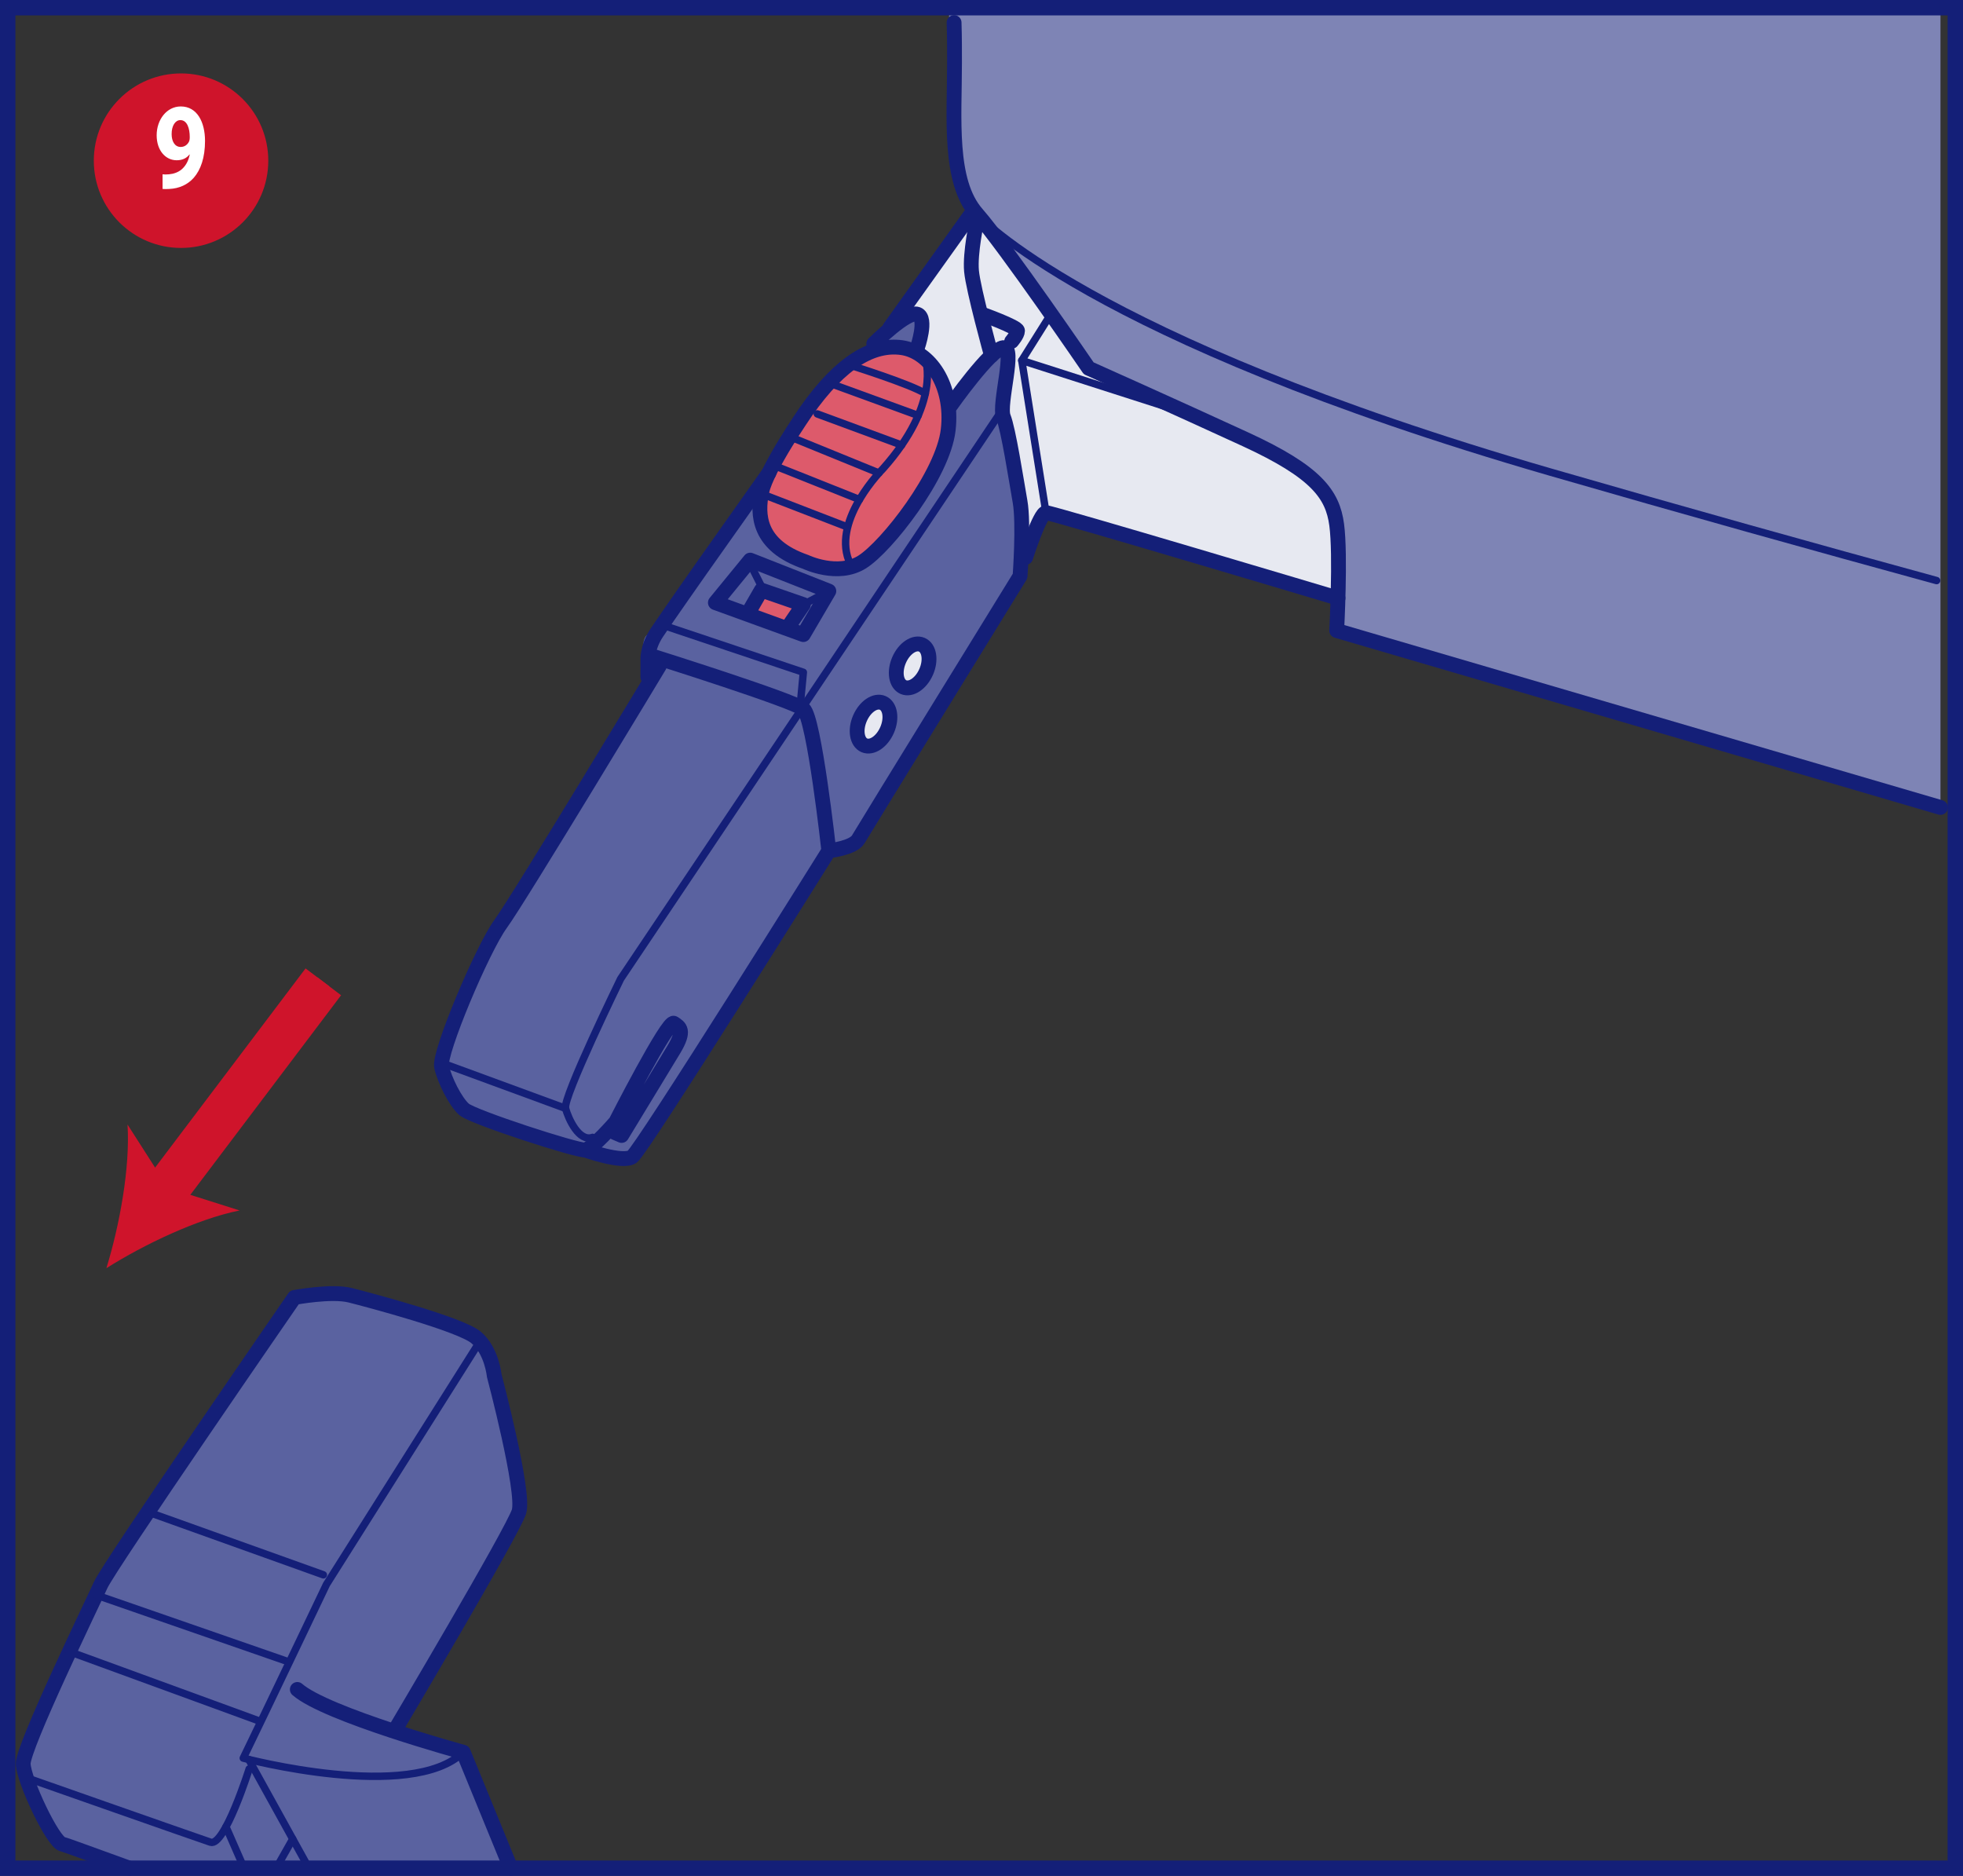 <?xml version="1.0" encoding="UTF-8"?>
<!DOCTYPE svg PUBLIC "-//W3C//DTD SVG 1.1//EN" "http://www.w3.org/Graphics/SVG/1.1/DTD/svg11.dtd">
<!-- Creator: CorelDRAW 2017 -->
<svg xmlns="http://www.w3.org/2000/svg" xml:space="preserve" width="45mm" height="43mm" version="1.1" style="shape-rendering:geometricPrecision; text-rendering:geometricPrecision; image-rendering:optimizeQuality; fill-rule:evenodd; clip-rule:evenodd"
viewBox="0 0 2140.95 2045.81"
 xmlns:xlink="http://www.w3.org/1999/xlink">
 <rect x="0" y="0" width="2140.95" height="2045.81" fill="#333333" stroke="none"/>
 <defs>
  <style type="text/css">
   <![CDATA[
    .str5 {stroke:#CF142B;stroke-width:5.03;stroke-miterlimit:4}
    .str2 {stroke:#CF142B;stroke-width:16.18;stroke-miterlimit:4}
    .str4 {stroke:#141F78;stroke-width:16.79;stroke-miterlimit:4}
    .str3 {stroke:#CF142B;stroke-width:48.56;stroke-miterlimit:4}
    .str0 {stroke:#141F78;stroke-width:16.18;stroke-linecap:round;stroke-linejoin:round;stroke-miterlimit:4}
    .str1 {stroke:#141F78;stroke-width:8.09;stroke-linecap:round;stroke-linejoin:round;stroke-miterlimit:4}
    .fil7 {fill:none}
    .fil4 {fill:none;fill-rule:nonzero}
    .fil6 {fill:#CF142B}
    .fil8 {fill:white;fill-rule:nonzero}
    .fil3 {fill:#DD5A6B;fill-rule:nonzero}
    .fil5 {fill:#CF142B;fill-rule:nonzero}
    .fil1 {fill:#E7E9F1;fill-rule:nonzero}
    .fil2 {fill:#7E84B5;fill-rule:nonzero}
    .fil0 {fill:#5A62A0;fill-rule:nonzero}
   ]]>
  </style>
 </defs>
 <g id="Слой_x0020_1">
  <path class="fil0" d="M1032.99 435.33c0,0 57.37,-80.11 66.45,-56.23 9.08,23.9 -7.72,81.43 -7.72,81.43 0,0 33.45,101.56 25.17,137.83 -8.25,36.24 -180.71,316.83 -180.71,316.83l-32.2 12.61c0,0 -205.18,331.62 -214.41,333.67 -9.23,2.05 -44.13,-7.35 -44.13,-7.35 0,0 -145.26,-30.28 -148.3,-45.37 -3.04,-15.09 -15.56,-49.63 -15.56,-49.63l67.61 -161.38 155.42 -247.53c0,0 -9.48,-53.6 1.96,-58.17 11.43,-4.55 131.95,-176.17 131.95,-176.17l194.46 -80.54z"/>
  <path class="fil1" d="M977.5 342.38l81.82 -109.23c0,0 33.28,34.1 50.44,58.01 17.17,23.9 50.2,81.12 50.2,81.12 0,0 15.02,23.8 40.82,35.4 25.8,11.58 203.11,85.41 233.99,118.31 30.9,32.9 24.5,118.61 24.5,118.61l-318.47 -85.48 -22.17 48.78 -28.58 -156.46 9.4 -72.31c0,0 -17.2,6.31 -27.68,18.61 -10.47,12.32 -37.91,41.36 -38.79,37.6 -0.86,-3.76 -32.41,-56.21 -32.41,-56.21 0,0 -0.3,-30.78 -5.19,-36.74 -4.9,-5.96 -17.87,0 -17.87,0z"/>
  <path class="fil1" d="M1005.42 703.11c21.13,24.63 -0.99,62.64 -20.08,46.23 -19.06,-16.43 8.93,-59.21 20.08,-46.23z"/>
  <path class="fil1" d="M962.75 766.59c17.14,13.25 -1.28,65.58 -20.07,46.23 -18.78,-19.37 2.94,-59.47 20.07,-46.23z"/>
  <path class="fil2" d="M1066.76 240.93c0,0 -26.8,-43.56 -26.33,-67.96 0.47,-24.39 -5.5,-159.95 -5.5,-159.95l1081.46 0 0 867.57 -658.5 -192.91c0,0 19.9,-133.33 -31.56,-168.15 -51.46,-34.81 -240.61,-116.53 -240.61,-116.53l-118.95 -162.07z"/>
  <path class="fil0" d="M952.5 378.53c0,0 25.07,-37.77 42.88,-36.15 17.81,1.61 10.17,36.72 10.17,36.72l-53.05 -0.57z"/>
  <path class="fil3" d="M1005.55 387.76c27.42,16.37 44.48,56.07 9.42,133.28 -35.06,77.19 -80.08,110 -141.57,89.81 -61.48,-20.19 -48.42,-86.98 -26.2,-125.46 22.22,-38.5 87.16,-140.11 158.36,-97.63z"/>
  <polygon class="fil3" points="830.41,642.11 876.16,659.34 861.11,681.5 818.22,664.63 "/>
  <path class="fil0" d="M321.1 1414.99l45.89 -4.23c0,0 141.94,20.71 156.48,51.95 14.55,31.25 43.43,179.72 43.43,179.72l-135.14 242.67 73.53 25.83 51.84 126.49 -414.95 0c-39.28,-13.82 -74.15,-26.2 -74.15,-26.2 0,0 -50.05,-73.7 -39.31,-101.32 10.72,-27.61 92.92,-200.99 92.92,-200.99l199.46 -293.91z"/>
  <path class="fil4 str0" d="M1040.58 24.59c0.54,17.08 0.46,31.74 0.46,44.47 0,59.87 -6.67,128.6 24.37,164.08 31.05,35.46 121.97,168.51 121.97,168.51 0,0 93.84,41.91 171.08,77.49 77.24,35.58 95,59.98 99.41,93.23 4.43,33.25 0,115.29 0,115.29l658.52 192.91"/>
  <path class="fil4 str1" d="M1065.41 233.15c0,0 119.74,135.28 625.26,281.62 144.29,41.74 288.72,82.07 421.5,118.38"/>
  <path class="fil4 str0" d="M1118.64 607.88c0,0 15.51,-48.78 22.17,-48.78 6.65,0 318.48,93.22 318.48,93.22"/>
  <path class="fil4 str0" d="M952.98 374.9c0,0 36.41,-36.39 47.6,-32.2 11.19,4.2 0,36.39 0,36.39"/>
  <path class="fil4 str0" d="M838.55 515.87l-74.52 105.39c0,0 -36.39,51.78 -47.6,68.58 -11.19,16.8 -9.8,30.8 -9.8,30.8l-0.05 17.81"/>
  <path class="fil4 str0" d="M431.75 1885.1c0,0 127.54,-215.02 134.25,-236.47 6.72,-21.4 -26.99,-148.51 -26.99,-148.51 0,0 -2.58,-27.1 -19.77,-41.55 -17.18,-14.42 -116.45,-40.75 -137.07,-45.97 -20.63,-5.25 -61.08,2.4 -61.08,2.4 0,0 -201.57,291.98 -211.29,313.51 -9.73,21.53 -85.21,177.12 -84.51,195.23 0.7,18.13 32.06,84.88 42.73,87.46 4.5,1.1 36.55,12.94 73.25,26.22m415.84 0l-51.83 -126.49c0,0 -149.7,-40.97 -181,-68.46"/>
  <path class="fil4 str0" d="M878.8 612.85c0,0 35,16.79 61.58,0 26.6,-16.79 88.18,-95.18 93.79,-144.18 5.6,-48.99 -20.36,-85.36 -50.77,-89.57 -30.41,-4.2 -65.41,14 -104.6,69.99 0,0 -42.65,61.58 -47.92,86.89 -5.27,25.31 -4.34,58.83 47.92,76.87z"/>
  <polyline class="fil4 str1" points="1146.23,342.38 1114.4,393.1 1301.47,453.1 "/>
  <line class="fil4 str1" x1="1114.4" y1="393.1" x2="1140.8" y2= "559.11" />
  <path class="fil4 str1" d="M1009.19 391.42c0,0 17.96,47.97 -46.42,120.01 0,0 -54.27,54.08 -37.2,99.43"/>
  <path class="fil4 str1" d="M925.57 397.75c0,0 68.46,21.4 83.62,31.47"/>
  <line class="fil4 str1" x1="903.99" y1="417.57" x2="1001.45" y2= "453.12" />
  <line class="fil4 str1" x1="891.38" y1="451.42" x2="983.39" y2= "485.39" />
  <path class="fil4 str1" d="M523.48 1462.71l-167.4 265.19c0,0 -55.84,117.03 -67.02,140.15 -11.18,23.07 -23.75,49.29 -23.75,49.29 0,0 183.21,48.7 239.99,-6.41"/>
  <line class="fil4 str1" x1="271.33" y1="1918.85" x2="336.88" y2= "2037.41" />
  <line class="fil4 str1" x1="301.23" y1="2037.41" x2="319.27" y2= "2005.56" />
  <path class="fil4 str1" d="M271.73 1929.15c0,0 -26.8,85.03 -42.13,79.91 -15.31,-5.12 -200.89,-70.36 -200.89,-70.36"/>
  <line class="fil4 str1" x1="246.46" y1="1992.26" x2="266.22" y2= "2037.41" />
  <line class="fil4 str1" x1="75.69" y1="1801.21" x2="280.29" y2= "1875.95" />
  <line class="fil4 str1" x1="161.35" y1="1648.91" x2="352.65" y2= "1717.44" />
  <line class="fil4 str1" x1="104.72" y1="1739.43" x2="311.63" y2= "1811.25" />
  <path class="fil4 str0" d="M1010.16 732.64c-5.54,12.77 -16.65,20.22 -24.83,16.7 -8.15,-3.54 -10.29,-16.79 -4.75,-29.54 5.54,-12.76 16.65,-20.21 24.83,-16.67 8.15,3.53 10.29,16.75 4.75,29.51z"/>
  <path class="fil4 str0" d="M967.5 796.12c-5.54,12.76 -16.65,20.22 -24.82,16.7 -8.16,-3.56 -10.29,-16.79 -4.75,-29.54 5.54,-12.77 16.65,-20.22 24.83,-16.69 8.16,3.54 10.29,16.77 4.75,29.53z"/>
  <path class="fil4 str0" d="M1065.4 240.93c0,0 -7.62,34.66 -5.81,54.73 1.83,20.06 21.74,92.09 21.74,92.09"/>
  <path class="fil4 str0" d="M1070.32 342.38c0,0 39.44,14.13 39.44,18.38 0,4.21 -6.38,11.51 -6.38,11.51"/>
  <line class="fil4 str0" x1="1059.31" y1="233.15" x2="970.57" y2= "357.33" />
  <line class="fil4 str1" x1="861.11" y1="476.1" x2="958.64" y2= "515.87" />
  <line class="fil4 str1" x1="842.98" y1="507.16" x2="937.39" y2= "544.79" />
  <line class="fil4 str1" x1="830.41" y1="538.46" x2="922.25" y2= "573.95" />
  <path class="fil4 str0" d="M719.09 726.23c0,0 -152.9,253.71 -172.94,281.12 -20.04,27.41 -67.99,141.3 -64.57,156.08 3.41,14.75 15.02,37.95 24.5,46.39 9.48,8.43 123.38,45.34 131.82,44.29 8.43,-1.06 33.74,-30.58 33.74,-30.58 0,0 56.94,-111.78 63.28,-107.57 6.33,4.22 12.64,7.57 0,28.57 -12.66,21 -56.95,93.76 -56.95,93.76l-7.38 -3.17"/>
  <path class="fil4 str0" d="M637.89 1254.1c0,0 41.12,14.75 51.68,7.38 10.54,-7.38 214.4,-333.68 214.4,-333.68 0,0 26.6,-2.8 32.19,-12.59 5.6,-9.8 176.37,-286.94 176.37,-286.94 0,0 4.21,-57.4 0,-81.2 -4.2,-23.78 -12.59,-78.38 -18.18,-92.38 -5.6,-14 13.98,-76.99 0,-75.58 -14.01,1.39 -57.4,62.99 -57.4,62.99"/>
  <path class="fil4 str0" d="M903.97 927.8c0,0 -15.95,-145.07 -27.66,-154.57 -11.71,-9.48 -162.5,-56.93 -162.5,-56.93"/>
  <polygon class="fil4 str0" points="818.21,610.85 903.97,644.61 876.15,692.06 780.24,657.24 "/>
  <polyline class="fil4 str0" points="818.21,664.63 830.39,643.53 876.15,659.36 861.09,681.5 "/>
  <path class="fil4 str1" d="M1090.05 451.42l-413.14 616.04c0,0 -63.28,129.69 -60.1,141.31 3.17,11.59 14.75,36.91 29.52,31.62"/>
  <line class="fil4 str1" x1="481.59" y1="1159.12" x2="616.81" y2= "1208.77" />
  <polyline class="fil4 str1" points="722.08,681.5 876.18,733.18 873.07,765.7 "/>
  <line class="fil4 str1" x1="818.22" y1="615.07" x2="830.41" y2= "639.32" />
  <line class="fil4 str1" x1="903.99" y1="644.6" x2="876.16" y2= "659.36" />
  <line class="fil4 str2" x1="352.63" y1="1070.75" x2="175.44" y2= "1305.51" />
  <path class="fil5" d="M116.03 1383.04c14.43,-46.84 26.01,-109.82 23.06,-156.63l44.16 68.93 78.03 24.74c-45.97,9.3 -103.77,36.84 -145.25,62.96z"/>
  <line class="fil4 str3" x1="352.63" y1="1070.75" x2="162.74" y2= "1322.11" />
  <polygon class="fil4 str4" points="8.39,2037.41 2132.56,2037.41 2132.56,8.39 8.39,8.39 "/>
  <path class="fil6" d="M197.45 267.87c51.16,0 92.63,-41.47 92.63,-92.63 0,-51.17 -41.47,-92.65 -92.63,-92.65 -51.16,0 -92.63,41.47 -92.63,92.65 0,51.16 41.47,92.63 92.63,92.63z"/>
  <path class="fil7 str5" d="M197.45 267.87c51.16,0 92.63,-41.47 92.63,-92.63 0,-51.17 -41.47,-92.65 -92.63,-92.65 -51.16,0 -92.63,41.47 -92.63,92.65 0,51.16 41.47,92.63 92.63,92.63z"/>
  <path class="fil8" d="M177.32 206.06c1.8,0.11 4.6,0.27 7.4,0 10.84,-0.53 19.98,-4.72 26.64,-12.22 7.61,-8.75 12.24,-22.04 12.24,-40.15 0,-20.4 -8.49,-37.6 -26.43,-37.6 -15.35,0 -26.31,14.39 -26.31,31.44 0,16.9 9.99,27.25 21.8,27.25 6.33,0 10.84,-2.28 13.97,-6.32l0.3 0.11c-1.28,6.58 -4.29,12.26 -8.8,16.14 -3.78,3.2 -8.8,4.95 -13.76,5.37 -3.2,0.27 -5.02,0.27 -7.07,0l0 15.99zm19.43 -75.06c7.4,0 10.2,9.13 10.2,18.38 0,2.55 -0.3,3.88 -0.85,5.1 -1.49,3.08 -4.63,5.79 -9.01,5.79 -6.67,0 -9.9,-6.47 -9.9,-13.97 -0.09,-9.13 3.99,-15.3 9.47,-15.3l0.09 0z"/>
 </g>
</svg>
